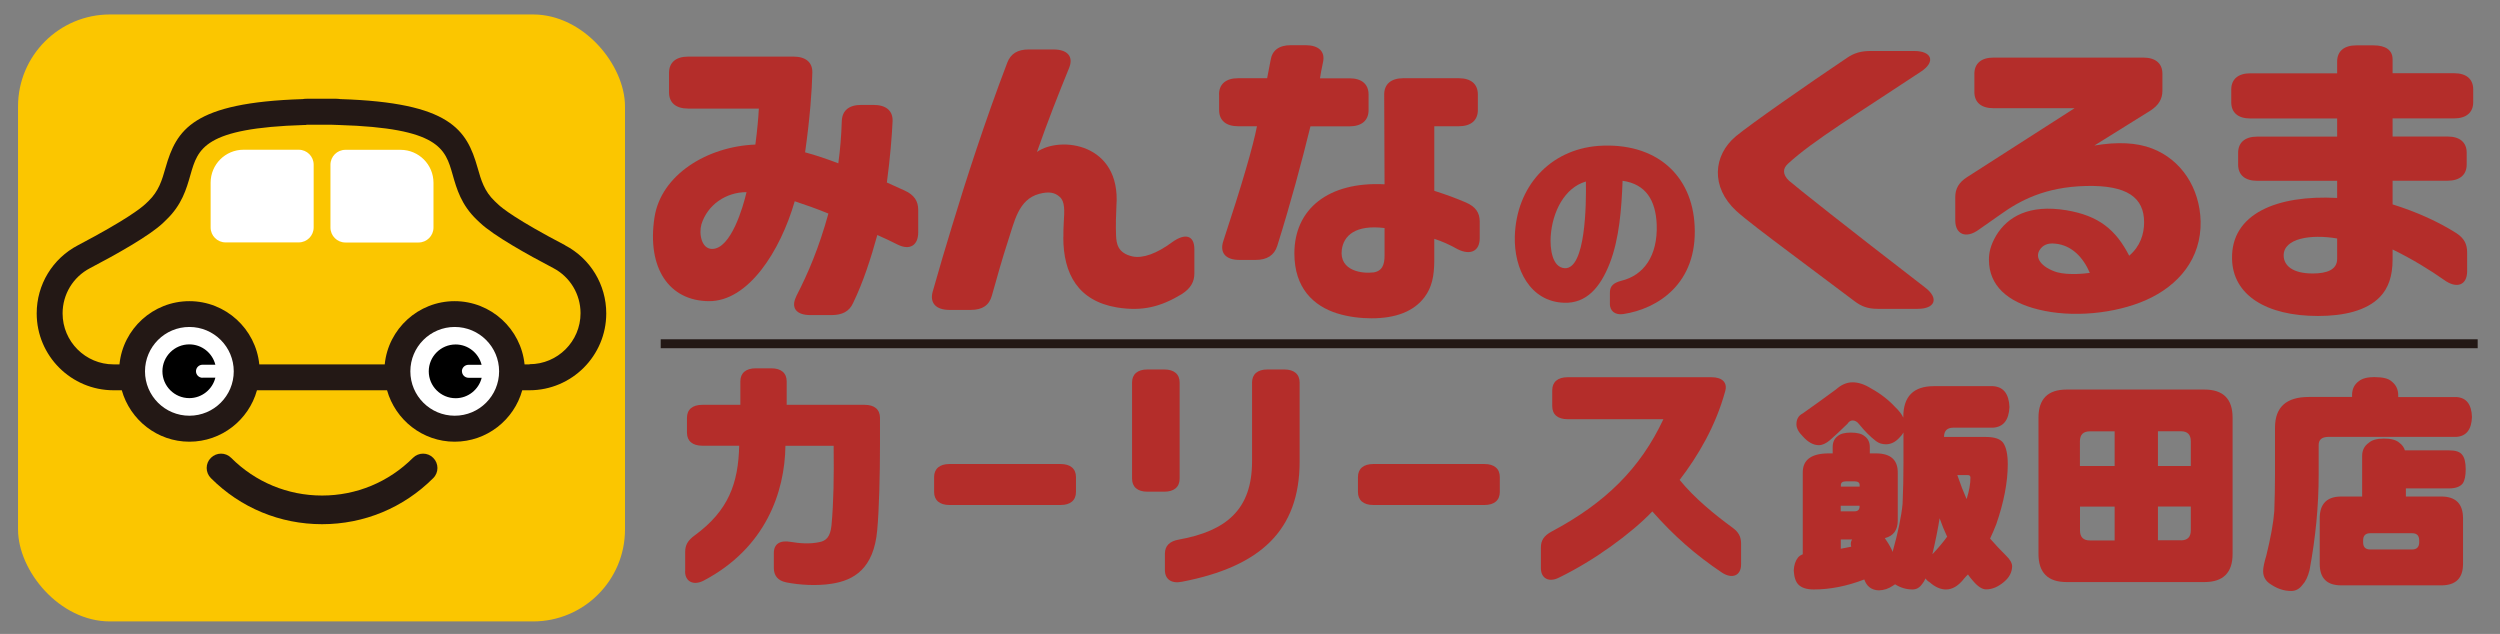 <?xml version="1.0" encoding="UTF-8"?>
<svg id="_レイヤー_2" data-name="レイヤー 2" xmlns="http://www.w3.org/2000/svg" viewBox="0 0 280 71">
  <rect x="0" y="0" width="280" height="71" fill="#808080" stroke="none"/>
  <defs>
    <style>
      .cls-1 {
        stroke: #231815;
        stroke-miterlimit: 10;
      }

      .cls-1, .cls-2 {
        fill: none;
      }

      .cls-3 {
        fill: #231815;
      }

      .cls-3, .cls-4, .cls-5, .cls-2, .cls-6, .cls-7 {
        stroke-width: 0px;
      }

      .cls-4 {
        fill: #b42d2a;
      }

      .cls-6 {
        fill: #fff;
      }

      .cls-7 {
        fill: #fbc600;
      }
    </style>
  </defs>
  <g id="_カーリース" data-name="カーリース">
    <g>
      <g>
        <rect class="cls-7" x="2.02" y="1.62" width="67.98" height="67.98" rx="10.3" ry="10.3"/>
        <g>
          <path class="cls-3" d="m36.07,58.71c-4.7,0-9.13-1.83-12.45-5.16-.63-.63-.63-1.65,0-2.27.63-.63,1.65-.63,2.27,0,2.72,2.72,6.34,4.22,10.18,4.22s7.46-1.5,10.18-4.22c.63-.63,1.65-.63,2.27,0,.63.63.63,1.65,0,2.27-3.33,3.33-7.75,5.16-12.45,5.16Z"/>
          <path class="cls-3" d="m63.3,27.47c-5.43-2.84-7.08-4.16-7.53-4.6l-.36-.34c-1.18-1.13-1.52-2.34-1.92-3.74-1.21-4.25-3.03-7.3-15.35-7.69-.16-.02-.32-.04-.48-.04h-.48c-.4-.01-.8,0-1.15,0-.38,0-.77,0-1.17,0h-.49c-.16,0-.32.01-.48.04-12.32.39-14.13,3.43-15.35,7.69-.4,1.4-.75,2.61-1.92,3.74l-.36.34c-.46.43-2.11,1.75-7.53,4.6-2.85,1.49-4.62,4.41-4.62,7.63,0,4.75,3.86,8.61,8.61,8.61h.92c.93,3.31,3.97,5.76,7.57,5.76s6.65-2.44,7.57-5.76h14.57c.93,3.31,3.97,5.76,7.57,5.76s6.65-2.44,7.57-5.76h.8c4.75,0,8.61-3.86,8.61-8.61,0-3.21-1.77-6.14-4.62-7.63Zm-4,13.34h-.55c-.4-3.97-3.76-7.08-7.83-7.08s-7.44,3.11-7.83,7.08h-14.05c-.4-3.97-3.76-7.08-7.83-7.08s-7.44,3.11-7.83,7.08h-.66c-3.15,0-5.71-2.56-5.71-5.71,0-2.13,1.17-4.07,3.06-5.06,2.91-1.52,6.69-3.64,8.19-5.07l.36-.35c1.75-1.67,2.26-3.46,2.71-5.04.84-2.93,1.5-5.24,12.75-5.58h.16s.12-.03.12-.03h.51s.05,0,.05,0c.37-.01.71,0,1.1,0,.35,0,.71-.01,1.08,0l.85.03c11.25.34,11.92,2.65,12.75,5.58.45,1.58.96,3.37,2.71,5.04l.36.34c1.5,1.42,5.28,3.54,8.19,5.06,1.89.99,3.06,2.93,3.06,5.06,0,3.15-2.56,5.71-5.71,5.71Z"/>
          <g>
            <path class="cls-6" d="m27.28,16.77h6.18c.92,0,1.67.75,1.67,1.67v7.04c0,.92-.75,1.67-1.67,1.67h-8.2c-.92,0-1.67-.75-1.67-1.67v-5.02c0-2.04,1.65-3.69,3.69-3.69Z"/>
            <path class="cls-6" d="m38.68,16.77h8.2c.92,0,1.67.75,1.67,1.67v7.04c0,.92-.75,1.67-1.67,1.67h-6.18c-2.04,0-3.69-1.65-3.69-3.69v-5.02c0-.92.75-1.67,1.67-1.67Z" transform="translate(85.56 43.93) rotate(-180)"/>
          </g>
          <circle class="cls-6" cx="21.21" cy="41.59" r="4.97"/>
          <circle class="cls-6" cx="50.93" cy="41.59" r="4.97"/>
          <path class="cls-5" d="m22.68,42.31c-.4,0-.73-.33-.73-.73s.33-.73.73-.73h1.42s.01,0,.02,0c-.33-1.31-1.51-2.28-2.92-2.28-1.66,0-3.01,1.35-3.01,3.01s1.35,3.01,3.01,3.01c1.41,0,2.6-.98,2.92-2.29,0,0-.02,0-.02,0h-1.42Z"/>
          <path class="cls-5" d="m51.73,41.59c0-.4.33-.73.73-.73h1.48c-.33-1.31-1.51-2.28-2.91-2.28-1.66,0-3.01,1.35-3.01,3.01s1.35,3.01,3.01,3.01c1.41,0,2.59-.98,2.92-2.29h-1.48c-.4,0-.73-.33-.73-.73Z"/>
        </g>
      </g>
      <g>
        <path class="cls-4" d="m89.18,33.18c1.37-2.65,2.57-5.52,3.6-9.26-1.33-.55-2.57-.98-3.77-1.38-1.63,5.63-5.22,11.23-9.63,11.19-4.45-.04-6.94-3.71-6.08-9.37.73-4.79,5.91-7.96,11.3-8.17.21-1.56.34-3.02.39-4.03h-7.92c-1.37,0-2.14-.65-2.14-1.82v-2.18c0-1.16.77-1.82,2.14-1.82h11.81c1.37,0,2.14.65,2.1,1.82-.04,1.93-.26,5.01-.81,8.9,1.24.33,2.48.76,3.72,1.23.21-1.53.34-3.09.39-4.72.04-1.2.81-1.82,2.18-1.82h1.37c1.37,0,2.18.62,2.14,1.82-.08,1.71-.26,4-.64,6.87.73.33,1.41.65,2.01.91,1.03.47,1.5,1.16,1.5,2.14v2.54c0,1.45-.94,2.03-2.27,1.38-.81-.4-1.63-.8-2.31-1.09-.73,2.65-1.58,5.27-2.7,7.59-.43.98-1.24,1.38-2.44,1.38h-2.35c-1.63,0-2.22-.84-1.58-2.11Zm-9.42-5.3c2.1,0,3.47-4.69,3.85-6.36-2.31,0-4.37,1.42-5.05,3.6-.3,1.05,0,2.76,1.2,2.76Z"/>
        <path class="cls-4" d="m119.1,26.57c0-.65,0-.91.04-1.63.09-1.38.13-2.36-.43-2.87s-1.2-.65-2.31-.36c-2.35.62-2.78,3.12-3.51,5.3-.64,1.96-1.24,4.11-1.8,6.1-.3,1.09-1.07,1.6-2.35,1.6h-2.4c-1.5,0-2.23-.76-1.88-2.04.73-2.58,1.46-5.05,2.14-7.26,1.58-5.23,3.68-11.73,6.21-18.38.39-1.02,1.16-1.49,2.4-1.49h2.78c1.58,0,2.27.8,1.75,2.07-1.24,3.05-2.31,5.74-3.6,9.41,2.57-1.82,9.42-1.02,8.9,6.03-.04.76-.09,2.29-.04,3.34.04.87.17,1.96,1.84,2.33,1.16.25,2.74-.33,4.45-1.6,1.46-1.05,2.48-.76,2.48.8v2.69c0,.94-.39,1.67-1.41,2.33-2.35,1.42-4.41,1.96-7.28,1.49-4.32-.73-5.99-3.74-5.99-7.85Z"/>
        <path class="cls-4" d="m136.53,10.58c0-1.16.77-1.82,2.14-1.82h3.25l.39-2.03c.17-1.09.94-1.67,2.27-1.67h1.63c1.46,0,2.23.69,1.97,1.89-.17.84-.3,1.45-.34,1.82h3.3c1.37,0,2.14.65,2.14,1.82v1.74c0,1.16-.77,1.82-2.14,1.82h-4.37c-.98,4-2.22,8.61-3.72,13.4-.34,1.05-1.16,1.56-2.4,1.56h-1.84c-1.54,0-2.23-.8-1.8-2.11,2.1-6.36,3.34-10.64,3.77-12.86h-2.1c-1.37,0-2.14-.65-2.14-1.82v-1.74Zm13.23,24.52c-2.65-.84-4.79-2.83-4.79-6.72,0-4.98,3.81-8.06,10.1-7.74l-.04-10.06c0-1.16.77-1.82,2.14-1.82h6.21c1.37,0,2.14.65,2.14,1.82v1.74c0,1.16-.77,1.82-2.14,1.82h-2.74v7.23c1.46.47,2.35.8,3.55,1.31,1.07.47,1.54,1.13,1.54,2.14v1.85c0,1.45-1.03,1.96-2.48,1.24-.81-.47-1.8-.91-2.61-1.16v2.36c0,1.89-.3,3.09-1.07,4.14-1.2,1.63-3.25,2.4-5.95,2.4-1.16,0-2.53-.14-3.85-.55Zm4.02-4.58c1.03-.14,1.29-.87,1.29-1.89v-3.09c-3.3-.4-4.58.87-4.79,2.43-.3,2.43,2.4,2.69,3.51,2.54Z"/>
        <path class="cls-4" d="m180.31,34.02v-1.28c0-.74.46-1.08,1.3-1.3,2.43-.59,4.08-2.72,3.94-6.33-.12-2.65-1.19-4.49-3.82-4.86-.12,3.07-.35,6.45-1.45,9.27-1.07,2.72-2.63,4.47-5.09,4.39-3.82-.12-5.64-3.78-5.53-7.46.17-5.54,3.91-9.69,9.35-10.11,6.43-.44,10.53,3.24,10.79,8.98.32,6.4-4.08,9.27-8.02,9.86-.93.12-1.48-.37-1.48-1.18Zm-5.04-3.98c2.32.07,2.4-7.16,2.35-9.71-2.4.69-3.76,3.41-3.94,6.13-.09,1.33.14,3.51,1.59,3.58Z"/>
        <path class="cls-4" d="m207.69,33.72l-7.32-5.49c-2.57-1.93-4.88-3.67-5.91-4.61-2.87-2.65-2.61-6.21-.04-8.36,1.67-1.38,7.96-5.77,12.46-8.79.81-.55,1.58-.76,2.65-.76h4.84c2.01,0,2.44,1.2.81,2.29-7.06,4.69-12.16,7.77-14.94,10.35-.26.25-.43.51-.43.84s.17.69.56,1.05c1.07.91,5.99,4.83,15.28,11.99,1.54,1.2,1.07,2.36-.86,2.36h-4.49c-1.07,0-1.8-.25-2.61-.87Z"/>
        <path class="cls-4" d="m222.76,29.07c0-.76.17-1.6.81-2.69,1.28-2.11,3.68-3.52,7.88-2.83,3.64.62,5.52,2.18,7.02,5.09,1.24-1.05,1.67-2.43,1.67-3.74,0-2.76-1.88-4.18-6.51-4.07-4.58.11-7.4,1.63-9.59,3.2l-2.44,1.71c-1.41,1.02-2.61.51-2.61-1.05v-2.61c0-.94.39-1.63,1.29-2.22l12.07-7.74h-9.08c-1.37,0-2.14-.65-2.14-1.82v-2.03c0-1.16.77-1.82,2.14-1.82h16.78c1.37,0,2.14.65,2.14,1.82v1.89c0,.94-.43,1.63-1.33,2.22l-6.29,3.92c2.61-.44,4.75-.33,6.46.33,3.25,1.24,5.35,4.4,5.44,8.17.08,4.14-2.44,7.19-6.16,8.83-3.42,1.49-8.22,2-12.07,1.02-3.38-.84-5.48-2.65-5.48-5.56Zm7.62,1.42c1.33.36,3.25.14,3.68.07-.73-1.71-2.01-3.09-3.85-3.27-.94-.11-1.41.22-1.71.62-.69.94.13,2.03,1.88,2.58Z"/>
        <path class="cls-4" d="m249.99,29c-.13-5.09,5.09-7.19,11.77-6.83v-1.92h-8.95c-1.37,0-2.14-.65-2.14-1.82v-1.31c0-1.16.77-1.82,2.14-1.82h8.95v-2.03h-9.72c-1.37,0-2.14-.65-2.14-1.82v-1.42c0-1.16.77-1.82,2.14-1.82h9.72v-1.31c0-1.16.77-1.82,2.14-1.82h1.93c1.37,0,2.14.54,2.14,1.56v1.56h6.89c1.37,0,2.14.65,2.14,1.82v1.42c0,1.16-.77,1.82-2.14,1.82h-6.89v2.03h6.16c1.37,0,2.14.65,2.14,1.82v1.31c0,1.16-.77,1.82-2.14,1.82h-6.16v2.65c2.78.87,5.14,1.96,7.11,3.2.9.58,1.24,1.23,1.24,2.18v2.11c0,1.56-1.16,2-2.57.98-1.54-1.09-3.6-2.36-5.78-3.42v1.13c0,1.85-.47,3.2-1.41,4.18-1.5,1.56-4.07,2.14-6.94,2.14-5.82,0-9.55-2.36-9.63-6.39Zm9.03,1.63c1.63,0,2.74-.44,2.74-1.63v-2.29c-3-.51-5.99,0-5.99,1.89,0,1.13.98,2.03,3.25,2.03Z"/>
      </g>
      <g>
        <path class="cls-4" d="m76.74,63.99v-2.19c0-.76.31-1.28,1.03-1.81,3.85-2.8,4.92-5.89,5.02-10.07h-4.13c-1.1,0-1.72-.53-1.72-1.46v-1.66c0-.94.62-1.46,1.72-1.46h4.26v-2.63c0-.93.62-1.46,1.72-1.46h1.75c1.1,0,1.72.53,1.72,1.46v2.63h8.73c1.1,0,1.72.52,1.72,1.46v3.06c0,3.24-.1,7.29-.31,9.51-.38,4.32-2.61,5.63-5.12,6.01-1.65.26-3.58.14-5.05-.15-1-.2-1.41-.79-1.41-1.63v-1.66c0-1.02.69-1.46,1.89-1.25,1,.17,2.13.26,3.2.03.76-.14,1.24-.58,1.37-1.89.24-2.66.28-5.4.24-8.9h-5.4c-.07,5.22-2.23,11.44-9.14,15.09-1.17.61-2.1.11-2.1-1.02Z"/>
        <path class="cls-4" d="m104.62,55.1v-1.67c0-.93.62-1.46,1.72-1.46h12.45c1.1,0,1.72.53,1.72,1.46v1.67c0,.93-.62,1.46-1.72,1.46h-12.45c-1.1,0-1.72-.53-1.72-1.46Z"/>
        <path class="cls-4" d="m126.79,42.84c0-.93.62-1.46,1.72-1.46h1.89c1.1,0,1.72.53,1.72,1.46v10.77c0,.93-.62,1.46-1.72,1.46h-1.89c-1.1,0-1.72-.53-1.72-1.46v-10.77Zm3.68,21.01v-1.84c0-.87.52-1.4,1.58-1.58,5.29-.96,8.18-3.36,8.18-8.75v-8.84c0-.93.62-1.46,1.72-1.46h1.89c1.1,0,1.72.53,1.72,1.46v8.84c0,7.73-4.4,11.79-13.2,13.48-1.17.23-1.89-.29-1.89-1.31Z"/>
        <path class="cls-4" d="m152.09,55.1v-1.67c0-.93.62-1.46,1.72-1.46h12.45c1.1,0,1.72.53,1.72,1.46v1.67c0,.93-.62,1.46-1.72,1.46h-12.45c-1.1,0-1.72-.53-1.72-1.46Z"/>
        <path class="cls-4" d="m172.58,63.64v-2.34c0-.79.37-1.31,1.17-1.75,6.05-3.21,9.97-7.09,12.55-12.6h-10.73c-1.1,0-1.72-.52-1.72-1.46v-1.78c0-.93.62-1.46,1.72-1.46h16.13c1.2,0,1.82.61,1.51,1.61-1.06,3.85-2.99,7.15-5.09,9.89,1.62,2.01,3.95,3.91,5.91,5.34.69.5.97,1.02.97,1.78v2.36c0,1.22-.97,1.66-2.13.91-2.99-2.01-5.36-4.09-7.81-6.86-2.37,2.48-6.53,5.51-10.45,7.41-1.13.58-2.03.09-2.03-1.05Z"/>
      </g>
      <g>
        <path class="cls-4" d="m223.21,43.25c1.17.07,1.79.85,1.85,2.34-.07,1.47-.69,2.24-1.85,2.31h-4.44c-.69,0-1.04.35-1.04,1.04h4.7c.96,0,1.61.22,1.93.66.34.49.51,1.29.51,2.39,0,2-.43,4.24-1.29,6.73-.22.56-.45,1.09-.69,1.6.52.61,1.12,1.24,1.78,1.9.46.44.69.85.69,1.22-.02.66-.32,1.24-.91,1.73-.66.56-1.33.84-2.01.84-.44,0-.93-.32-1.47-.96-.2-.22-.39-.46-.56-.71-.15.15-.3.3-.43.46-.63.81-1.3,1.22-2.03,1.22-.61,0-1.22-.27-1.83-.81-.2-.12-.36-.26-.46-.43-.12.27-.25.48-.38.63-.29.41-.64.61-1.07.61-.69,0-1.35-.19-1.96-.58-.07.05-.14.1-.23.15-.49.34-1.02.52-1.6.53-.81-.03-1.35-.44-1.62-1.22-1.95.75-3.83,1.12-5.66,1.12-.76,0-1.32-.17-1.68-.51-.34-.32-.52-.86-.56-1.62.03-.61.19-1.09.48-1.45.12-.15.3-.27.53-.36v-9.17c0-1.42.97-2.13,2.92-2.13h.43v-.71c0-.54.19-.96.58-1.24.29-.25.77-.38,1.45-.38.71,0,1.22.13,1.52.38.41.29.61.7.61,1.24v.71h.69c1.62,0,2.44.71,2.44,2.13v5.38c0,1.08-.48,1.74-1.45,1.98.25.34.52.78.79,1.32.03.08.06.16.08.23.61-2.17.98-3.96,1.12-5.38.07-1.56.1-3.11.1-4.65v-3.35c-.1.19-.24.36-.41.53-.46.52-.97.79-1.55.79-.44,0-.81-.12-1.12-.36-.64-.49-1.27-1.12-1.88-1.88-.22-.29-.47-.43-.74-.43-.22,0-.42.13-.58.38-.75.73-1.4,1.34-1.96,1.83-.44.37-.85.56-1.24.56-.61,0-1.21-.33-1.8-.99-.47-.47-.71-.92-.71-1.35,0-.58.24-.98.71-1.22,1.2-.85,2.45-1.74,3.73-2.69.58-.52,1.19-.79,1.85-.79s1.35.23,2.08.69c1.07.59,1.96,1.29,2.69,2.08.44.42.75.82.91,1.19v-.08c0-2.3,1.14-3.45,3.43-3.45h6.6Zm-17.04,11.25h2.11v-.18c0-.27-.19-.41-.58-.41h-.94c-.39,0-.58.14-.58.41v.18Zm0,2.77h1.52c.39,0,.58-.18.58-.53v-.1h-2.11v.63Zm1.17,3.96c-.03-.1-.05-.2-.05-.3,0-.19.05-.36.15-.51h-1.27v1.04c.39-.08.78-.16,1.17-.23Zm9.09.84c.63-.66,1.18-1.31,1.65-1.96-.32-.68-.6-1.36-.84-2.06-.22,1.34-.49,2.67-.81,4.01Zm2.79-8.86c.34,1,.69,1.9,1.04,2.69.29-.91.43-1.72.43-2.41,0-.19-.1-.28-.3-.28h-1.17Z"/>
        <path class="cls-4" d="m231.46,43.63h15.44c2.1,0,3.15,1.05,3.15,3.15v15.26c0,2.1-1.05,3.15-3.15,3.15h-15.44c-2.1,0-3.15-1.05-3.15-3.15v-15.26c0-2.1,1.05-3.15,3.15-3.15Zm1.5,8.56h3.88v-3.88h-2.77c-.75,0-1.12.37-1.12,1.12v2.77Zm3.88,8.33v-3.78h-3.88v2.67c0,.75.37,1.12,1.12,1.12h2.77Zm4.85-12.21v3.88h3.68v-2.77c0-.75-.37-1.12-1.12-1.12h-2.56Zm2.56,12.21c.75,0,1.12-.37,1.12-1.12v-2.67h-3.68v3.78h2.56Z"/>
        <path class="cls-4" d="m265.99,42.24c.88,0,1.5.15,1.85.46.51.39.76.91.76,1.57v.2h6.53c1.1.07,1.68.81,1.73,2.23-.05,1.41-.63,2.15-1.73,2.23h-14.32c-.75,0-1.12.3-1.12.91v3.35c0,3.47-.34,7.02-1.02,10.66-.19.75-.45,1.29-.79,1.65-.34.46-.76.69-1.27.69-.78,0-1.52-.24-2.23-.71-.61-.36-.91-.86-.91-1.52,0-.37.12-.96.36-1.75.49-2,.79-3.65.89-4.95.05-1.37.08-2.73.08-4.06v-5.31c0-2.29,1.26-3.43,3.78-3.43h4.85v-.2c0-.68.25-1.2.76-1.57.36-.3.96-.46,1.8-.46Zm1.02,6.88c.81,0,1.39.16,1.73.48.3.22.51.5.61.84h4.95c.73,0,1.21.16,1.45.48.27.3.41.85.41,1.65,0,.71-.11,1.24-.33,1.57-.29.37-.8.56-1.52.56h-4.85v.91h3.96c1.62,0,2.44.81,2.44,2.44v5.1c0,1.61-.81,2.41-2.44,2.41h-11.2c-1.61,0-2.41-.8-2.41-2.41v-5.1c0-1.62.8-2.44,2.41-2.44h2.34v-4.54c0-.64.25-1.13.74-1.47.34-.32.91-.48,1.73-.48Zm3.15,12.42c.52,0,.79-.27.79-.81v-.2c0-.54-.26-.81-.79-.81h-4.7c-.52,0-.79.27-.79.81v.2c0,.54.26.81.79.81h4.7Z"/>
      </g>
      <line class="cls-1" x1="74" y1="38.5" x2="277.5" y2="38.5"/>
      <rect id="_スライス_" data-name="&amp;lt;スライス&amp;gt;" class="cls-2" width="280" height="71"/>
    </g>
  </g>
</svg>